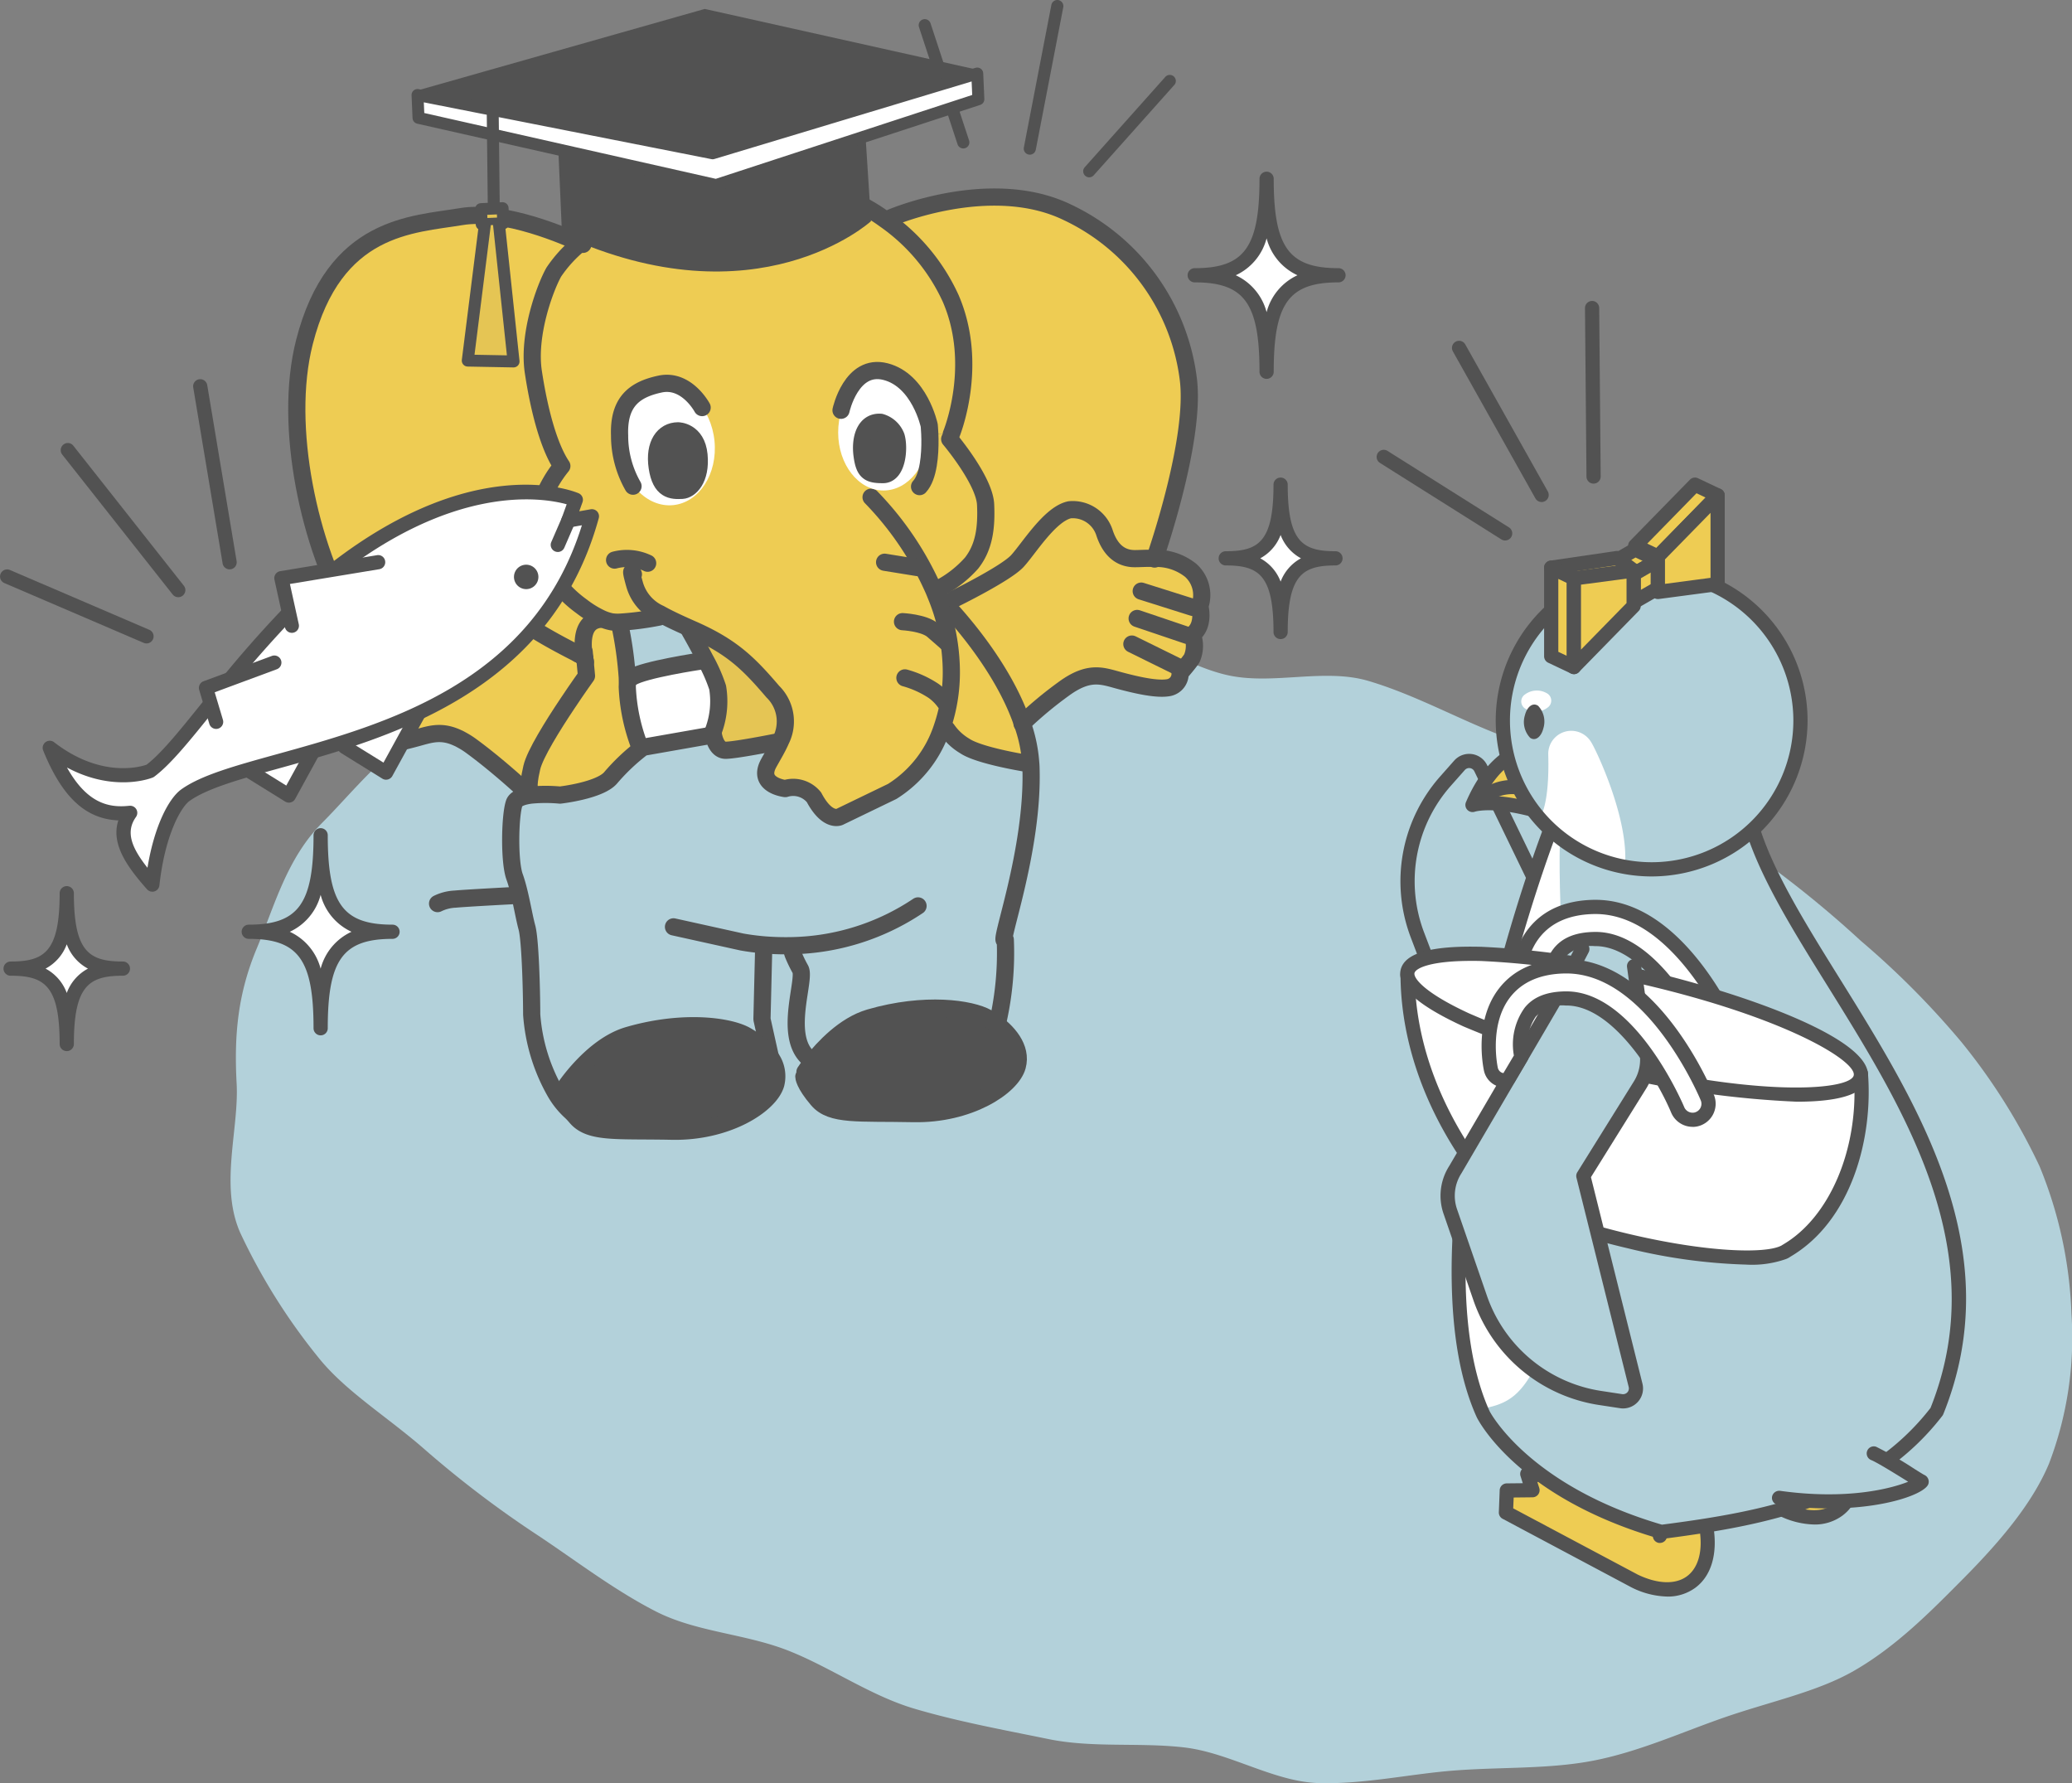 <svg id="グループ_5534" data-name="グループ 5534" xmlns="http://www.w3.org/2000/svg" xmlns:xlink="http://www.w3.org/1999/xlink" width="241.107" height="207.471" viewBox="0 0 241.107 207.471">
  <rect x="0" y="0" width="241.107" height="207.471" fill="#808080" stroke="none"/>
  <defs>
    <clipPath id="clip-path">
      <rect id="長方形_6792" data-name="長方形 6792" width="241.107" height="207.471" fill="none"/>
    </clipPath>
  </defs>
  <g id="グループ_5533" data-name="グループ 5533" clip-path="url(#clip-path)">
    <path id="パス_20200" data-name="パス 20200" d="M218.577,114.939A124.611,124.611,0,0,0,205.614,104.5c-4.425-2.931-9.943-4.265-14.823-6.762-4.712-2.412-9.562-4.942-14.6-6.93-4.923-1.943-9.817-4.63-14.956-6.148-5.08-1.5-10.938.449-16.138-.617s-10.046-4.923-15.28-5.537c-5.291-.622-10.727.234-15.957.094-5.352-.143-10.632.759-15.822,1.14-5.373.4-10.757.065-15.849,1.045A112.2,112.2,0,0,0,66.8,85.12c-5.318,1.838-10.886,2.5-15.141,4.932-5,2.854-8.664,7.6-12.174,11.123-4.123,4.147-5.565,9.728-7.591,14.574-2.19,5.239-2.67,10.011-2.355,15.763.289,5.32-2.029,11.919.448,17.418a70.385,70.385,0,0,0,9.083,14.47c3.167,3.951,8.066,6.909,12.418,10.731a122,122,0,0,0,13.08,9.925c4.424,2.931,8.864,6.366,13.745,8.864,4.713,2.412,10.4,2.584,15.439,4.572,4.922,1.943,9.529,5.233,14.666,6.751,5.082,1.5,10.359,2.459,15.56,3.526s10.623.367,15.856.981c5.291.622,10.425,4.006,15.657,4.146,5.351.143,10.735-1.1,15.925-1.477,5.373-.4,10.86-.147,15.95-1.126,5.337-1.026,10.424-3.356,15.326-5.05,5.318-1.838,10.739-2.953,14.994-5.382,5-2.854,9.09-7.051,12.6-10.579,4.123-4.147,8.12-8.709,10.146-13.554a41.142,41.142,0,0,0,2.612-17.449,49.389,49.389,0,0,0-3.718-17.167,70.281,70.281,0,0,0-9.085-14.436,97.936,97.936,0,0,0-11.66-11.737" transform="translate(-2.002 -5.436)" fill="#b3d1da"/>
    <path id="パス_20201" data-name="パス 20201" d="M1.332,120.453c4.9,0,6.534,2.193,6.534,8.772,0-6.579,1.633-8.772,6.533-8.772-4.9,0-6.533-2.193-6.533-8.772,0,6.579-1.634,8.772-6.534,8.772" transform="translate(-0.093 -7.756)" fill="#fff"/>
    <path id="パス_20202" data-name="パス 20202" d="M7.8,129.99a.826.826,0,0,1-.827-.826c0-6.8-1.761-7.946-5.707-7.946a.826.826,0,0,1,0-1.653c3.946,0,5.707-1.147,5.707-7.946a.827.827,0,0,1,1.654,0c0,6.8,1.761,7.946,5.707,7.946a.826.826,0,1,1,0,1.653c-3.946,0-5.707,1.147-5.707,7.946a.826.826,0,0,1-.826.826m-2.469-9.6A5.268,5.268,0,0,1,7.8,123.223a5.27,5.27,0,0,1,2.468-2.832A5.27,5.27,0,0,1,7.8,117.56a5.268,5.268,0,0,1-2.469,2.832" transform="translate(-0.031 -7.694)" fill="#525252"/>
    <path id="パス_20203" data-name="パス 20203" d="M149.4,33.577c6.274,0,8.365,2.807,8.365,11.23,0-8.422,2.092-11.23,8.366-11.23-6.274,0-8.366-2.807-8.366-11.23,0,8.422-2.091,11.23-8.365,11.23" transform="translate(-10.375 -1.552)" fill="#fff"/>
    <path id="パス_20204" data-name="パス 20204" d="M157.7,45.571a.826.826,0,0,1-.826-.827c0-7.971-1.762-10.4-7.538-10.4a.826.826,0,0,1,0-1.653c5.777,0,7.538-2.432,7.538-10.4a.827.827,0,0,1,1.654,0c0,7.973,1.762,10.4,7.538,10.4a.826.826,0,1,1,0,1.653c-5.777,0-7.538,2.432-7.538,10.4a.827.827,0,0,1-.827.827m-3.589-12.056a6.559,6.559,0,0,1,3.589,4.293,6.563,6.563,0,0,1,3.59-4.293,6.562,6.562,0,0,1-3.59-4.295,6.558,6.558,0,0,1-3.589,4.295" transform="translate(-10.313 -1.49)" fill="#525252"/>
    <path id="パス_20205" data-name="パス 20205" d="M153.281,69.169c4.789,0,6.385,2.143,6.385,8.572,0-6.429,1.6-8.572,6.385-8.572-4.789,0-6.385-2.143-6.385-8.572,0,6.429-1.6,8.572-6.385,8.572" transform="translate(-10.645 -4.208)" fill="#fff"/>
    <path id="パス_20206" data-name="パス 20206" d="M159.6,78.505a.826.826,0,0,1-.826-.826c0-6.626-1.714-7.744-5.558-7.744a.826.826,0,0,1,0-1.653c3.844,0,5.558-1.119,5.558-7.746a.826.826,0,0,1,1.653,0c0,6.627,1.715,7.746,5.559,7.746a.826.826,0,1,1,0,1.653c-3.844,0-5.559,1.119-5.559,7.744a.825.825,0,0,1-.826.826m-2.369-9.4a5.146,5.146,0,0,1,2.369,2.713,5.154,5.154,0,0,1,2.369-2.713,5.151,5.151,0,0,1-2.369-2.714,5.143,5.143,0,0,1-2.369,2.714" transform="translate(-10.583 -4.147)" fill="#525252"/>
    <path id="パス_20207" data-name="パス 20207" d="M31.106,115.657c6.274,0,8.365,2.807,8.365,11.23,0-8.422,2.092-11.23,8.366-11.23-6.274,0-8.366-2.807-8.366-11.23,0,8.422-2.091,11.23-8.365,11.23" transform="translate(-2.16 -7.252)" fill="#fff"/>
    <path id="パス_20208" data-name="パス 20208" d="M39.41,127.651a.826.826,0,0,1-.826-.826c0-7.972-1.762-10.4-7.538-10.4a.826.826,0,1,1,0-1.653c5.777,0,7.538-2.432,7.538-10.4a.827.827,0,0,1,1.654,0c0,7.973,1.762,10.4,7.537,10.4a.826.826,0,1,1,0,1.653c-5.776,0-7.537,2.432-7.537,10.4a.826.826,0,0,1-.827.826M35.821,115.6a6.559,6.559,0,0,1,3.589,4.293A6.563,6.563,0,0,1,43,115.6a6.562,6.562,0,0,1-3.59-4.295,6.558,6.558,0,0,1-3.589,4.295" transform="translate(-2.099 -7.19)" fill="#525252"/>
    <path id="パス_20209" data-name="パス 20209" d="M21.749,73.176a.826.826,0,0,1-1.128-.162L7.767,56.734a.827.827,0,0,1,.138-1.16.81.81,0,0,1,1.161.137L21.92,71.991a.825.825,0,0,1-.137,1.159.407.407,0,0,1-.033.026" transform="translate(-0.527 -3.846)" fill="#525252"/>
    <path id="パス_20210" data-name="パス 20210" d="M17.529,79.653a.827.827,0,0,1-.806.087L.5,72.779a.827.827,0,0,1,.652-1.52l16.222,6.961a.827.827,0,0,1,.154,1.432" transform="translate(0 -4.944)" fill="#525252"/>
    <path id="パス_20211" data-name="パス 20211" d="M28.875,69.385a.826.826,0,0,1-1.293-.538L24.165,48.388a.826.826,0,1,1,1.629-.273l3.416,20.459a.823.823,0,0,1-.336.811" transform="translate(-1.677 -3.293)" fill="#525252"/>
    <path id="パス_20212" data-name="パス 20212" d="M128.568,17.977a.707.707,0,0,1-.536-.822l3.2-16.582a.708.708,0,0,1,.827-.56.715.715,0,0,1,.56.827l-3.2,16.582a.707.707,0,0,1-.827.56l-.024-.006" transform="translate(-8.891 0)" fill="#525252"/>
    <path id="パス_20213" data-name="パス 20213" d="M136,21.269a.706.706,0,0,1-.368-1.159l9.324-10.45A.706.706,0,1,1,146,10.6l-9.324,10.45a.7.7,0,0,1-.685.218" transform="translate(-9.406 -0.655)" fill="#525252"/>
    <path id="パス_20214" data-name="パス 20214" d="M119.915,17.419a.7.7,0,0,1-.513-.467l-4.483-13.62a.707.707,0,1,1,1.343-.442l4.482,13.62a.706.706,0,0,1-.829.909" transform="translate(-7.978 -0.167)" fill="#525252"/>
    <path id="パス_20215" data-name="パス 20215" d="M142.549,69.391a6.381,6.381,0,0,1,4.16,1.377,3.862,3.862,0,0,1,1.079,4.187s.614,2.233-.875,3.313a3.592,3.592,0,0,1-.065,2.773c-.409.614-1.359,1.694-1.359,1.694a1.63,1.63,0,0,1-1.284,1.684c-1.349.27-3.713-.27-5.742-.81s-3.518-1.219-6.5.949a45.911,45.911,0,0,0-4.839,4.029c-2.354-6.933-8.2-13.13-9.492-14.451l1.489.009s6.086-2.978,7.435-4.457,3.787-5.481,6.086-5.956a3.88,3.88,0,0,1,4.057,2.708c.679,2.029,1.889,2.978,3.518,2.978.633,0,1.442-.065,2.326-.028" transform="translate(-8.17 -4.423)" fill="#eecc53"/>
    <path id="パス_20216" data-name="パス 20216" d="M145.955,45.751c.911,6.858-3.509,19.83-3.891,20.928-.884-.037-1.693.028-2.326.028-1.628,0-2.838-.949-3.518-2.978a3.88,3.88,0,0,0-4.057-2.708c-2.3.475-4.737,4.467-6.085,5.956s-7.436,4.457-7.436,4.457l-1.489-.009-.261-.261-.2.074c-.112-.27-.214-.54-.325-.8l.418-.186a13.155,13.155,0,0,0,3.964-3.043c1.406-1.805,1.749-3.983,1.619-6.8S118.2,52.8,118.2,52.8l-2.3.037c-.009-.233-.009-.456-.018-.651l2.5.037s3.3-7.966-.065-15.773a22.694,22.694,0,0,0-7.658-9.194l.753-.223s11.557-4.941,20.482-.614a24.864,24.864,0,0,1,14.061,19.337" transform="translate(-7.685 -1.711)" fill="#eecc53"/>
    <path id="パス_20217" data-name="パス 20217" d="M93.33,116.251l-.029.4-.2,8.254s.568,2.55.987,4.429a8.985,8.985,0,0,0-2.866-2.55c-1.881-1.07-7.249-1.88-13.7,0-4.263,1.247-7.52,6.309-7.52,6.309l-.911.382a21.283,21.283,0,0,1-2.792-9.119c-.009-2.95-.168-8.719-.558-10.134s-.782-4.094-1.433-5.89-.54-7.175-.037-8.589c.2-.54,1.013-.8,1.954-.921a18.022,18.022,0,0,1,3.369,0s4.736-.53,5.946-2.075a23.925,23.925,0,0,1,3.6-3.4c.065-.056.1-.084.1-.084l8.207-1.442s.261,1.787,1.415,1.787,5.769-.921,5.769-.921l.671-.261c-.391.912-.941,1.8-1.434,2.7-1.4,2.568,1.936,2.941,1.936,2.941a3.112,3.112,0,0,1,3.34,1.014c1.554,2.941,2.959,2.289,2.959,2.289l6.143-2.968a13.858,13.858,0,0,0,5.807-7.426l.576.214a6.56,6.56,0,0,0,2.057,1.917c1.674,1.145,7.192,2.019,7.192,2.019l.485-.037c.018.14.018.279.028.419.363,9.8-3.992,21.1-2.987,20.146a36.3,36.3,0,0,1-.81,9.306l-.661.167c-.2-.14-.42-.27-.623-.391-1.881-1.07-7.249-1.88-13.7,0-2.931.856-5.388,3.517-6.636,5.1l-.633-.568c-2.707-2.689-.13-9.026-.781-10.18a15.361,15.361,0,0,1-.856-1.777l-.057-.968a31.213,31.213,0,0,1-3.33-.093" transform="translate(-4.435 -6.318)" fill="#b3d1da"/>
    <path id="パス_20218" data-name="パス 20218" d="M127.1,89.349a17.157,17.157,0,0,1,.976,4.606l-.484.037s-5.518-.875-7.193-2.019a6.546,6.546,0,0,1-2.057-1.917l-.577-.214a19.766,19.766,0,0,0,1.061-7.23,23.481,23.481,0,0,0-1.675-7.9l.2-.074.261.261c1.293,1.321,7.137,7.519,9.493,14.451" transform="translate(-8.136 -5.183)" fill="#eecc53"/>
    <path id="パス_20219" data-name="パス 20219" d="M122.489,127.564c1.722,1.163,3.461,3.1,2.865,5.248-.67,2.419-5.639,5.639-12.088,5.509s-9.528.27-11.139-1.61-1.609-2.689-1.609-2.689l.13-.54s.315-.493.883-1.21c1.248-1.582,3.7-4.243,6.635-5.1,6.449-1.88,11.818-1.07,13.7,0,.2.121.42.251.624.391" transform="translate(-6.981 -8.754)" fill="#525252"/>
    <path id="パス_20220" data-name="パス 20220" d="M96.271,22.59a24.418,24.418,0,0,1,7.9,2.2,21.769,21.769,0,0,1,3.424,2.047,22.694,22.694,0,0,1,7.658,9.194c3.369,7.807.065,15.773.065,15.773l-2.5-.037c.009.2.009.419.019.651l2.3-.037s4.048,4.792,4.178,7.612-.213,5-1.619,6.8a13.155,13.155,0,0,1-3.964,3.043l-.418.186c.111.261.213.53.325.8a23.5,23.5,0,0,1,1.676,7.9,19.784,19.784,0,0,1-1.062,7.23,13.853,13.853,0,0,1-5.807,7.426L102.3,96.345S100.9,97,99.341,94.056A3.113,3.113,0,0,0,96,93.042s-3.331-.372-1.936-2.941c.493-.9,1.042-1.787,1.433-2.7a4.851,4.851,0,0,0-.949-5.639c-2.838-3.322-4.774-5.239-9.4-7.268-.112-.047-.214-.093-.316-.14-1.442-.642-2.55-1.163-3.415-1.656l-.112.391a33.894,33.894,0,0,1-4.606.6,5.334,5.334,0,0,1-.911-.047,5.281,5.281,0,0,1-1.35-.465,11.991,11.991,0,0,1-2.122-1.321c-5.658-4.076-5.425-9.845-4.67-12.162A14.224,14.224,0,0,1,70,55.513c-1.545-2.3-2.651-6.588-3.313-10.943s1.368-9.817,2.382-11.623a15.366,15.366,0,0,1,3.1-3.369,37.162,37.162,0,0,1,3.545-2.745c2.3-1.554,4.6-4.895,6.9-6.83s6.291-1.349,8.2-1.191c2.475.223,4.951,2.587,5.527,3.182Zm11.12,33.919c1.667-.009,1.908-3.145,1.517-4.429a2.729,2.729,0,0,0-1.805-1.656c-1.861-.121-2.429,1.936-2.159,3.852s.782,2.243,2.447,2.233M84,58.342c.892-.047,2.232-1.293,1.963-4.113-.27-2.8-2.419-2.81-2.447-2.81-1.666.009-2.81,1.554-2.419,4.243s1.684,2.745,2.9,2.68" transform="translate(-4.622 -1.292)" fill="#eecc53"/>
    <path id="パス_20221" data-name="パス 20221" d="M95.908,85.924a4.851,4.851,0,0,1,.949,5.639l-.67.261s-4.616.912-5.769.921S89,90.958,89,90.958l-.056-.344a9.788,9.788,0,0,0,.54-5.174,19.037,19.037,0,0,0-1.48-3.341c-.9-1.74-1.88-3.443-1.88-3.443l.065-.14c.1.047.2.093.316.14,4.625,2.029,6.56,3.946,9.4,7.268" transform="translate(-5.981 -5.453)" fill="#e5c554"/>
    <path id="パス_20222" data-name="パス 20222" d="M94.484,131.923a3.7,3.7,0,0,1,.623,3.089c-.67,2.419-5.64,5.639-12.088,5.509s-9.53.27-11.139-1.61c-.14-.158-.261-.307-.372-.447a9.384,9.384,0,0,1-2.019-2.4l.911-.382s3.257-5.062,7.52-6.309c6.449-1.88,11.817-1.07,13.7,0a8.985,8.985,0,0,1,2.866,2.55" transform="translate(-4.826 -8.906)" fill="#525252"/>
    <path id="パス_20223" data-name="パス 20223" d="M88.954,85.708a9.788,9.788,0,0,1-.54,5.174l.055.344-8.207,1.442s-.037.028-.1.084l-.343-.363a21.691,21.691,0,0,1-1.378-6.765c.019-.335.01-.7,0-1.07l.513-.019c1.4-.912,8-1.9,8-1.9l.52-.27a19.131,19.131,0,0,1,1.481,3.341" transform="translate(-5.447 -5.72)" fill="#fff"/>
    <path id="パス_20224" data-name="パス 20224" d="M87.406,81.976l-.521.27s-6.6.986-8,1.9l-.512.019a43.741,43.741,0,0,0-.912-6.374v-.065a33.894,33.894,0,0,0,4.606-.6l.112-.391c.865.493,1.973,1.014,3.415,1.656l-.065.14s.977,1.7,1.88,3.443" transform="translate(-5.379 -5.329)" fill="#b3d1da"/>
    <path id="パス_20225" data-name="パス 20225" d="M72.663,82.1a.034.034,0,0,1-.009-.028c-.214-1-.717-4.308,1.675-4.643l.084-.186a5.287,5.287,0,0,0,1.349.465,5.351,5.351,0,0,0,.912.047v.065a43.741,43.741,0,0,1,.912,6.374c.009.372.019.735,0,1.07a21.7,21.7,0,0,0,1.377,6.765l.344.363a23.876,23.876,0,0,0-3.6,3.4c-1.21,1.545-5.946,2.075-5.946,2.075a18.022,18.022,0,0,0-3.369,0l-.037-.372s-.391-.093-.065-1.936L70.634,87.2c1.21-1.815,2.205-3.2,2.205-3.2Z" transform="translate(-4.594 -5.365)" fill="#eecc53"/>
    <path id="パス_20226" data-name="パス 20226" d="M70.273,78.163c-.047-.028-.093-.047-.149-.074-.074-.037-.158-.084-.261-.13-.065-.037-.14-.074-.214-.112-1.694-.856-5.667-2.941-6.728-4.113-1.219-1.34-3.3-4.681-5.379-5.723a3,3,0,0,0-.316-.14,2.348,2.348,0,0,0-.577-.2A3.89,3.89,0,0,0,52.565,70.4c-.679,2.038-1.908,3-3.536,3-1.359,0-3.564-.279-5.444.633l-.214-.419c-4.69-7.984-7.9-22.035-5.369-31.946,3.48-13.633,12.572-13.651,18.257-14.6,5.053-.847,12.339,2.382,13.865,3.089a15.366,15.366,0,0,0-3.1,3.369c-1.014,1.805-3.043,7.258-2.382,11.623s1.768,8.645,3.313,10.943A14.215,14.215,0,0,0,65.6,60.269c-.754,2.317-.986,8.087,4.671,12.162a11.991,11.991,0,0,0,2.122,1.321l-.084.186c-2.392.335-1.889,3.648-1.675,4.643a.034.034,0,0,0,.009.028l.177,1.9s-1,1.387-2.205,3.2l1.414-2.727Z" transform="translate(-2.577 -1.87)" fill="#eecc53"/>
    <path id="パス_20227" data-name="パス 20227" d="M70.586,81.206l-.242,2.82L68.93,86.752c-1.694,2.531-3.8,5.9-4.16,7.472-.074.335-.14.623-.186.884l-.828,1.61c-.577-.53-3.313-3.015-5.974-4.96a9.453,9.453,0,0,0-1.238-.782,3.269,3.269,0,0,0-.4-.2c-2.057-1.014-3.359-.475-5.034-.028-2.047.54-4.429,1.089-5.788.819a1.327,1.327,0,0,1-.409-.14.2.2,0,0,1-.047-.028,1.778,1.778,0,0,1-.707-1.47s-.949-1.089-1.359-1.7a3.592,3.592,0,0,1-.065-2.792c-1.5-1.089-.893-3.341-.893-3.341a3.908,3.908,0,0,1,1.1-4.225c2.038-1.768,4.895-1.359,6.532-1.359s2.866-.949,3.545-3A3.9,3.9,0,0,1,57.1,70.784a2.6,2.6,0,0,1,.437.13,3,3,0,0,1,.316.14c2.038,1.126,4.057,4.355,5.239,5.658,1.089,1.21,5.276,3.378,6.867,4.178.074.037.149.074.214.112.1.056.186.093.261.13.056.028.1.047.149.074" transform="translate(-2.89 -4.913)" fill="#eecc53"/>
    <path id="パス_20228" data-name="パス 20228" d="M70.644,87.947,66.3,96.3c.047-.261.112-.549.186-.884.363-1.573,2.466-4.941,4.16-7.472" transform="translate(-4.604 -6.108)" fill="#e5c554"/>
    <path id="パス_20229" data-name="パス 20229" d="M64.871,98.229l-.02.028A76.487,76.487,0,0,0,58.765,93.2a11.053,11.053,0,0,0-1.106-.717,9.448,9.448,0,0,1,1.237.782c2.661,1.945,5.4,4.429,5.975,4.96" transform="translate(-4.004 -6.423)" fill="#e5c554"/>
    <path id="パス_20230" data-name="パス 20230" d="M57.531,70.909a2.635,2.635,0,0,0-.438-.13,3.9,3.9,0,0,0-4.085,2.727c-.678,2.047-1.907,3-3.545,3s-4.494-.409-6.532,1.359a3.91,3.91,0,0,0-1.1,4.225s-.6,2.252.894,3.341a3.588,3.588,0,0,0,.065,2.792c.409.614,1.358,1.7,1.358,1.7a1.781,1.781,0,0,0,.707,1.47,1.735,1.735,0,0,1-.837-1.535s-.958-1.1-1.368-1.7a3.642,3.642,0,0,1-.065-2.792c-1.5-1.1-.884-3.341-.884-3.341a3.913,3.913,0,0,1,1.09-4.225,5.077,5.077,0,0,1,1.1-.726c1.879-.912,4.084-.633,5.443-.633,1.628,0,2.857-.958,3.536-3a3.89,3.89,0,0,1,4.085-2.727,2.368,2.368,0,0,1,.578.2" transform="translate(-2.881 -4.908)" fill="#e5c554"/>
    <path id="パス_20231" data-name="パス 20231" d="M43.889,77.547a5.055,5.055,0,0,0-1.1.726A3.913,3.913,0,0,0,41.7,82.5s-.614,2.243.884,3.341a3.642,3.642,0,0,0,.065,2.792c.409.6,1.368,1.7,1.368,1.7a1.732,1.732,0,0,0,.837,1.535" transform="translate(-2.881 -5.385)" fill="none" stroke="#515252" stroke-linecap="round" stroke-linejoin="round" stroke-width="2"/>
    <path id="パス_20232" data-name="パス 20232" d="M72.569,81.9c-.075-.037-.159-.074-.261-.13" transform="translate(-5.022 -5.678)" fill="none" stroke="#515252" stroke-linecap="round" stroke-linejoin="round" stroke-width="2"/>
    <path id="パス_20233" data-name="パス 20233" d="M117.2,52.082s3.3-7.966-.066-15.773a22.687,22.687,0,0,0-7.658-9.194,21.719,21.719,0,0,0-3.424-2.047,24.407,24.407,0,0,0-7.9-2.2,28.336,28.336,0,0,0-4.542-.186" transform="translate(-6.501 -1.574)" fill="none" stroke="#525252" stroke-linecap="round" stroke-linejoin="round" stroke-width="2"/>
    <path id="パス_20234" data-name="パス 20234" d="M96.467,22.125l-.131-.13c-.577-.6-3.052-2.959-5.527-3.182-1.908-.158-5.9-.735-8.2,1.191s-4.6,5.276-6.9,6.83a37.04,37.04,0,0,0-3.544,2.745,15.374,15.374,0,0,0-3.1,3.369c-1.014,1.805-3.042,7.258-2.381,11.623S68.456,53.214,70,55.513a14.224,14.224,0,0,0-2.353,4.178c-.755,2.317-.986,8.087,4.67,12.162a12.032,12.032,0,0,0,2.122,1.321,5.281,5.281,0,0,0,1.35.465,5.334,5.334,0,0,0,.911.047,33.917,33.917,0,0,0,4.607-.6" transform="translate(-4.622 -1.292)" fill="none" stroke="#525252" stroke-linecap="round" stroke-linejoin="round" stroke-width="2"/>
    <line id="線_171" data-name="線 171" x1="0.121" y2="1.731" transform="translate(86.959 15.407)" fill="none" stroke="#515252" stroke-linecap="round" stroke-linejoin="round" stroke-width="2"/>
    <line id="線_172" data-name="線 172" x2="0.13" y2="1.47" transform="translate(83.879 15.677)" fill="none" stroke="#515252" stroke-linecap="round" stroke-linejoin="round" stroke-width="2"/>
    <line id="線_173" data-name="線 173" x2="0.326" y2="1.154" transform="translate(79.198 16.273)" fill="none" stroke="#515252" stroke-linecap="round" stroke-linejoin="round" stroke-width="2"/>
    <path id="パス_20235" data-name="パス 20235" d="M106.849,62.167a36.608,36.608,0,0,1,7.323,10.878c.112.261.214.53.326.8a23.5,23.5,0,0,1,1.675,7.9,19.766,19.766,0,0,1-1.061,7.23,13.858,13.858,0,0,1-5.807,7.426l-6.142,2.968s-1.405.651-2.959-2.289a3.113,3.113,0,0,0-3.341-1.014s-3.331-.372-1.936-2.941c.493-.9,1.042-1.787,1.433-2.7a4.851,4.851,0,0,0-.949-5.639c-2.838-3.322-4.774-5.239-9.4-7.268-.112-.047-.214-.093-.316-.14-1.442-.642-2.55-1.163-3.415-1.656a5.3,5.3,0,0,1-2.959-3.434c-.651-2.308-.13-1.154-.13-1.154" transform="translate(-5.486 -4.317)" fill="none" stroke="#525252" stroke-linecap="round" stroke-linejoin="round" stroke-width="2"/>
    <path id="パス_20236" data-name="パス 20236" d="M118.653,54.9s4.048,4.792,4.178,7.612-.214,5-1.619,6.8a13.155,13.155,0,0,1-3.964,3.043" transform="translate(-8.142 -3.812)" fill="none" stroke="#525252" stroke-linecap="round" stroke-linejoin="round" stroke-width="2"/>
    <path id="パス_20237" data-name="パス 20237" d="M100.8,131.224c-2.708-2.689-.13-9.026-.782-10.18a15.7,15.7,0,0,1-.856-1.777c-.028-.093-.047-.14-.047-.14" transform="translate(-6.883 -8.273)" fill="none" stroke="#525252" stroke-linecap="round" stroke-linejoin="round" stroke-width="2"/>
    <path id="パス_20238" data-name="パス 20238" d="M117.358,74.637l.261.261c1.293,1.321,7.137,7.519,9.492,14.451a17.124,17.124,0,0,1,.977,4.606c.019.14.019.279.028.419.363,9.8-3.992,21.1-2.987,20.146a36.3,36.3,0,0,1-.81,9.306" transform="translate(-8.15 -5.183)" fill="none" stroke="#525252" stroke-linecap="round" stroke-linejoin="round" stroke-width="2"/>
    <path id="パス_20239" data-name="パス 20239" d="M73.462,136.982a4.61,4.61,0,0,1-2.345-1.042,9.4,9.4,0,0,1-2.019-2.4,21.3,21.3,0,0,1-2.792-9.119c-.009-2.95-.167-8.719-.558-10.134s-.782-4.094-1.433-5.89-.54-7.175-.037-8.589c.2-.54,1.014-.8,1.954-.921a18.022,18.022,0,0,1,3.369,0s4.737-.53,5.946-2.075a23.876,23.876,0,0,1,3.6-3.4c.065-.056.1-.084.1-.084l8.207-1.442s.261,1.787,1.414,1.787,5.769-.921,5.769-.921" transform="translate(-4.435 -6.381)" fill="none" stroke="#525252" stroke-linecap="round" stroke-linejoin="round" stroke-width="2"/>
    <path id="パス_20240" data-name="パス 20240" d="M95.483,118.567l-.2,8.254.986,4.429c.186.837.354,1.535.419,1.815" transform="translate(-6.617 -8.234)" fill="none" stroke="#525252" stroke-linecap="round" stroke-linejoin="round" stroke-width="2"/>
    <path id="パス_20241" data-name="パス 20241" d="M127.678,95.143s-5.518-.875-7.193-2.019a6.546,6.546,0,0,1-2.057-1.917" transform="translate(-8.224 -6.334)" fill="none" stroke="#525252" stroke-linecap="round" stroke-linejoin="round" stroke-width="2"/>
    <path id="パス_20242" data-name="パス 20242" d="M113.159,84.757a11.7,11.7,0,0,1,3.34,1.517,5.772,5.772,0,0,1,1.293,1.284" transform="translate(-7.859 -5.886)" fill="none" stroke="#525252" stroke-linecap="round" stroke-linejoin="round" stroke-width="2"/>
    <path id="パス_20243" data-name="パス 20243" d="M112.858,77.727s2.5.121,3.527,1.005,1.675,1.47,1.675,1.47" transform="translate(-7.838 -5.398)" fill="none" stroke="#525252" stroke-linecap="round" stroke-linejoin="round" stroke-width="2"/>
    <line id="線_174" data-name="線 174" x2="3.852" y2="0.623" transform="translate(102.936 65.415)" fill="none" stroke="#525252" stroke-linecap="round" stroke-linejoin="round" stroke-width="2"/>
    <path id="パス_20244" data-name="パス 20244" d="M80.7,70.374a5.6,5.6,0,0,0-3.844-.363" transform="translate(-5.338 -4.847)" fill="none" stroke="#525252" stroke-linecap="round" stroke-linejoin="round" stroke-width="2"/>
    <path id="パス_20245" data-name="パス 20245" d="M112.675,113.267a27.312,27.312,0,0,1-14.6,4.625,31.23,31.23,0,0,1-3.331-.093c-.838-.074-1.694-.177-2.568-.335l-7.956-1.759" transform="translate(-5.849 -7.866)" fill="none" stroke="#525252" stroke-linecap="round" stroke-linejoin="round" stroke-width="2"/>
    <path id="パス_20246" data-name="パス 20246" d="M72.663,82.467l.177,1.9s-1,1.387-2.205,3.2c-1.694,2.531-3.8,5.9-4.16,7.472-.074.335-.14.623-.186.884-.326,1.842.065,1.936.065,1.936" transform="translate(-4.594 -5.727)" fill="none" stroke="#525252" stroke-linecap="round" stroke-linejoin="round" stroke-width="2"/>
    <line id="線_175" data-name="線 175" x2="0.084" y2="0.893" transform="translate(67.976 75.819)" fill="none" stroke="#525252" stroke-linecap="round" stroke-linejoin="round" stroke-width="2"/>
    <path id="パス_20247" data-name="パス 20247" d="M79.748,92.077a21.691,21.691,0,0,1-1.378-6.765c.019-.335.01-.7,0-1.07a43.741,43.741,0,0,0-.912-6.374" transform="translate(-5.379 -5.408)" fill="none" stroke="#525252" stroke-linecap="round" stroke-linejoin="round" stroke-width="2"/>
    <path id="パス_20248" data-name="パス 20248" d="M86.129,78.667s.976,1.7,1.879,3.443a19.037,19.037,0,0,1,1.48,3.341,9.793,9.793,0,0,1-.539,5.174" transform="translate(-5.981 -5.463)" fill="none" stroke="#525252" stroke-linecap="round" stroke-linejoin="round" stroke-width="2"/>
    <path id="パス_20249" data-name="パス 20249" d="M86.992,82.657s-6.6.986-8,1.9" transform="translate(-5.485 -5.74)" fill="none" stroke="#525252" stroke-linecap="round" stroke-linejoin="round" stroke-width="2"/>
    <path id="パス_20250" data-name="パス 20250" d="M63.558,111.977s-5.379.279-6.793.409a5.165,5.165,0,0,0-2.047.521" transform="translate(-3.8 -7.776)" fill="none" stroke="#525252" stroke-linecap="round" stroke-linejoin="round" stroke-width="2"/>
    <path id="パス_20251" data-name="パス 20251" d="M45.159,92.88a1.669,1.669,0,0,0,.539.2c1.368.27,3.75-.27,5.788-.819,1.638-.437,2.922-.958,4.9-.037a3.408,3.408,0,0,1,.4.2,9.448,9.448,0,0,1,1.237.782c2.661,1.945,5.4,4.429,5.975,4.96.074.065.111.1.111.1" transform="translate(-3.136 -6.369)" fill="none" stroke="#525252" stroke-linecap="round" stroke-linejoin="round" stroke-width="2"/>
    <path id="パス_20252" data-name="パス 20252" d="M70.439,81.131c-.075-.037-.159-.084-.261-.13-.065-.037-.139-.074-.214-.112-1.694-.856-5.667-2.941-6.728-4.113-1.219-1.34-3.3-4.681-5.378-5.723a3.088,3.088,0,0,0-.316-.14,2.609,2.609,0,0,0-.438-.13,3.9,3.9,0,0,0-4.085,2.727c-.678,2.047-1.907,3-3.545,3s-4.494-.409-6.532,1.359a3.908,3.908,0,0,0-1.1,4.225s-.606,2.252.893,3.341a3.588,3.588,0,0,0,.065,2.792c.409.614,1.358,1.7,1.358,1.7a1.78,1.78,0,0,0,.708,1.47" transform="translate(-2.891 -4.913)" fill="none" stroke="#525252" stroke-linecap="round" stroke-linejoin="round" stroke-width="2"/>
    <path id="パス_20253" data-name="パス 20253" d="M72.888,82.052a1.075,1.075,0,0,0-.14-.065" transform="translate(-5.052 -5.694)" fill="none" stroke="#525252" stroke-linecap="round" stroke-linejoin="round" stroke-width="2"/>
    <line id="線_176" data-name="線 176" x1="5.658" y2="2.792" transform="translate(41.269 81.607)" fill="none" stroke="#515252" stroke-linecap="round" stroke-linejoin="round" stroke-width="2"/>
    <line id="線_177" data-name="線 177" x1="5.862" y2="1.973" transform="translate(40.45 78.61)" fill="none" stroke="#515252" stroke-linecap="round" stroke-linejoin="round" stroke-width="2"/>
    <line id="線_178" data-name="線 178" x1="6.067" y2="1.908" transform="translate(39.77 75.409)" fill="none" stroke="#515252" stroke-linecap="round" stroke-linejoin="round" stroke-width="2"/>
    <path id="パス_20254" data-name="パス 20254" d="M73.19,82.379a2.188,2.188,0,0,1-.057-.261.034.034,0,0,1-.009-.028c-.213-1-.717-4.308,1.675-4.643" transform="translate(-5.065 -5.378)" fill="none" stroke="#525252" stroke-linecap="round" stroke-linejoin="round" stroke-width="2"/>
    <path id="パス_20255" data-name="パス 20255" d="M70.458,135.682s3.257-5.062,7.519-6.309c6.449-1.88,11.818-1.07,13.7,0a8.966,8.966,0,0,1,2.866,2.55,3.693,3.693,0,0,1,.623,3.089c-.67,2.419-5.639,5.639-12.088,5.509s-9.529.27-11.139-1.61c-.14-.158-.261-.307-.372-.447-1.238-1.563-1.238-2.243-1.238-2.243" transform="translate(-4.884 -8.906)" fill="none" stroke="#525252" stroke-linecap="round" stroke-linejoin="round" stroke-width="2"/>
    <path id="パス_20256" data-name="パス 20256" d="M100.649,133.482s.315-.493.883-1.21c1.247-1.582,3.7-4.243,6.635-5.1,6.449-1.88,11.818-1.07,13.7,0,.2.121.42.251.623.391,1.722,1.163,3.462,3.1,2.866,5.248-.67,2.419-5.639,5.639-12.088,5.509s-9.528.27-11.139-1.61-1.61-2.689-1.61-2.689" transform="translate(-6.981 -8.754)" fill="none" stroke="#525252" stroke-linecap="round" stroke-linejoin="round" stroke-width="2"/>
    <path id="パス_20257" data-name="パス 20257" d="M70.413,30.3s-.1-.047-.288-.14c-1.526-.707-8.812-3.936-13.865-3.089-5.686.949-14.777.968-18.257,14.6-2.531,9.91.68,23.962,5.369,31.946" transform="translate(-2.577 -1.87)" fill="none" stroke="#525252" stroke-linecap="round" stroke-linejoin="round" stroke-width="2"/>
    <path id="パス_20258" data-name="パス 20258" d="M111.468,27.029s11.557-4.941,20.481-.614A24.86,24.86,0,0,1,146.01,45.751c.912,6.858-3.508,19.83-3.89,20.928-.019.047-.028.074-.028.074" transform="translate(-7.741 -1.711)" fill="none" stroke="#525252" stroke-linecap="round" stroke-linejoin="round" stroke-width="2"/>
    <path id="パス_20259" data-name="パス 20259" d="M119.239,74.147s6.085-2.978,7.435-4.457,3.786-5.481,6.085-5.956a3.88,3.88,0,0,1,4.057,2.708c.679,2.029,1.889,2.978,3.518,2.978.634,0,1.442-.065,2.326-.028a6.381,6.381,0,0,1,4.16,1.377,3.86,3.86,0,0,1,1.079,4.187s.615,2.233-.875,3.313a3.6,3.6,0,0,1-.064,2.773c-.409.614-1.36,1.694-1.36,1.694a1.63,1.63,0,0,1-1.284,1.684c-1.349.27-3.712-.27-5.742-.81s-3.518-1.219-6.5.949a45.736,45.736,0,0,0-4.838,4.029l-.028.028" transform="translate(-8.281 -4.423)" fill="none" stroke="#525252" stroke-linecap="round" stroke-linejoin="round" stroke-width="2"/>
    <line id="線_179" data-name="線 179" x2="5.611" y2="2.764" transform="translate(131.709 74.935)" fill="none" stroke="#525252" stroke-linecap="round" stroke-linejoin="round" stroke-width="2"/>
    <line id="線_180" data-name="線 180" x2="5.807" y2="1.963" transform="translate(132.323 71.957)" fill="none" stroke="#525252" stroke-linecap="round" stroke-linejoin="round" stroke-width="2"/>
    <line id="線_181" data-name="線 181" x2="6.011" y2="1.898" transform="translate(132.798 68.774)" fill="none" stroke="#525252" stroke-linecap="round" stroke-linejoin="round" stroke-width="2"/>
    <path id="パス_20260" data-name="パス 20260" d="M88.521,54.646c.382,3.826-1.77,7.172-4.805,7.474s-5.806-2.553-6.187-6.378,1.771-7.173,4.806-7.475,5.8,2.553,6.186,6.379" transform="translate(-5.381 -3.35)" fill="#fff"/>
    <path id="パス_20261" data-name="パス 20261" d="M115.366,53.569c0,3.728-2.363,6.75-5.278,6.75s-5.277-3.022-5.277-6.75,2.363-6.75,5.277-6.75,5.278,3.022,5.278,6.75" transform="translate(-7.279 -3.251)" fill="#fff"/>
    <path id="パス_20262" data-name="パス 20262" d="M84.593,53.867c.028,0,2.177.009,2.447,2.81.27,2.82-1.071,4.067-1.963,4.113-1.219.065-2.5.009-2.9-2.68s.755-4.234,2.42-4.243" transform="translate(-5.701 -3.741)" fill="#525252"/>
    <path id="パス_20263" data-name="パス 20263" d="M84.593,53.867c.028,0,2.177.009,2.447,2.81.27,2.82-1.071,4.067-1.963,4.113-1.219.065-2.5.009-2.9-2.68S82.927,53.876,84.593,53.867Z" transform="translate(-5.701 -3.741)" fill="none" stroke="#525252" stroke-linecap="round" stroke-linejoin="round" stroke-width="2"/>
    <path id="パス_20264" data-name="パス 20264" d="M109.963,52.8a2.728,2.728,0,0,1,1.8,1.656c.391,1.284.15,4.42-1.517,4.429s-2.186-.307-2.447-2.233.3-3.973,2.16-3.852" transform="translate(-7.482 -3.666)" fill="#525252"/>
    <path id="パス_20265" data-name="パス 20265" d="M109.963,52.8a2.728,2.728,0,0,1,1.8,1.656c.391,1.284.15,4.42-1.517,4.429s-2.186-.307-2.447-2.233S108.1,52.676,109.963,52.8Z" transform="translate(-7.482 -3.666)" fill="none" stroke="#525252" stroke-linecap="round" stroke-linejoin="round" stroke-width="2"/>
    <path id="パス_20266" data-name="パス 20266" d="M105.169,50.952s1.191-5.518,5.174-4.5,5.09,6.263,5.09,6.263.037.382.065.977c.008.2.008.419.018.651.02,1.712-.14,4.327-1.209,5.49" transform="translate(-7.304 -3.217)" fill="none" stroke="#525252" stroke-linecap="round" stroke-linejoin="round" stroke-width="2"/>
    <path id="パス_20267" data-name="パス 20267" d="M87.082,50.747s-1.806-3.387-4.885-2.736-4.858,2.14-4.718,5.983a11.82,11.82,0,0,0,1.562,5.9" transform="translate(-5.38 -3.328)" fill="none" stroke="#525252" stroke-linecap="round" stroke-linejoin="round" stroke-width="2"/>
    <path id="パス_20268" data-name="パス 20268" d="M106.082,26.565S92.921,38.488,70.35,28.118l-.619-14.235,35.454-1.25Z" transform="translate(-4.843 -0.877)" fill="#525252"/>
    <path id="パス_20269" data-name="パス 20269" d="M106.082,26.565S92.921,38.488,70.35,28.118l-.619-14.235,35.454-1.25Z" transform="translate(-4.843 -0.877)" fill="none" stroke="#525252" stroke-linecap="round" stroke-linejoin="round" stroke-width="0.221"/>
    <path id="パス_20270" data-name="パス 20270" d="M86.512,17.589,117.3,8.307,85.611,1.239,51.837,10.822Z" transform="translate(-3.6 -0.086)" fill="#525252"/>
    <path id="パス_20271" data-name="パス 20271" d="M86.512,17.589,117.3,8.307,85.611,1.239,51.837,10.822Z" transform="translate(-3.6 -0.086)" fill="none" stroke="#525252" stroke-linecap="round" stroke-linejoin="round" stroke-width="0.221"/>
    <path id="パス_20272" data-name="パス 20272" d="M117.344,9.192l.13,2.99L86.951,22.164,52.325,14.349l-.115-2.658,34.342,6.782Z" transform="translate(-3.626 -0.638)" fill="#fff"/>
    <path id="パス_20273" data-name="パス 20273" d="M117.344,9.192l.13,2.99L86.951,22.164,52.325,14.349l-.115-2.658,34.342,6.782Z" transform="translate(-3.626 -0.638)" fill="none" stroke="#525252" stroke-linecap="round" stroke-linejoin="round" stroke-width="1.39"/>
    <line id="線_182" data-name="線 182" x2="0.115" y2="10.314" transform="translate(57.338 13.335)" fill="none" stroke="#525252" stroke-linecap="round" stroke-linejoin="round" stroke-width="1.39"/>
    <rect id="長方形_6790" data-name="長方形 6790" width="2.512" height="1.759" transform="translate(55.976 24.331) rotate(-2.484)" fill="#e5c554"/>
    <rect id="長方形_6791" data-name="長方形 6791" width="2.512" height="1.759" transform="translate(55.976 24.331) rotate(-2.484)" fill="none" stroke="#525252" stroke-linecap="round" stroke-linejoin="round" stroke-width="1.39"/>
    <path id="パス_20274" data-name="パス 20274" d="M62.132,28.106l1.69,15.9-5.33-.1,1.979-15.731" transform="translate(-4.062 -1.952)" fill="#e5c554"/>
    <path id="パス_20275" data-name="パス 20275" d="M62.132,28.106l1.69,15.9-5.33-.1,1.979-15.731" transform="translate(-4.062 -1.952)" fill="none" stroke="#525252" stroke-linecap="round" stroke-linejoin="round" stroke-width="1.39"/>
    <path id="パス_20276" data-name="パス 20276" d="M41.255,88.716l-5.487,10-4.817-2.987Z" transform="translate(-2.149 -6.161)" fill="#fff"/>
    <path id="パス_20277" data-name="パス 20277" d="M35.706,99.485a.831.831,0,0,1-.436-.124l-4.816-2.987a.827.827,0,1,1,.872-1.406L35.4,97.5l5.068-9.239a.826.826,0,1,1,1.45.794l-5.487,10a.832.832,0,0,1-.725.43" transform="translate(-2.088 -6.099)" fill="#525252"/>
    <path id="パス_20278" data-name="パス 20278" d="M53.411,85.848l-5.487,10-4.817-2.987Z" transform="translate(-2.994 -5.962)" fill="#fff"/>
    <path id="パス_20279" data-name="パス 20279" d="M47.861,96.618a.831.831,0,0,1-.436-.124l-4.816-2.987a.827.827,0,0,1,.872-1.406l4.075,2.528,5.068-9.239a.827.827,0,0,1,1.45.795l-5.487,10a.832.832,0,0,1-.725.43" transform="translate(-2.932 -5.9)" fill="#525252"/>
    <path id="パス_20280" data-name="パス 20280" d="M15.581,98.847c-3.275.351-6.569-.69-9.357-7.564,6.288,4.867,11.658,2.695,11.658,2.695,4.083-3.041,9.963-12.83,19.931-22.206C55.4,57.214,67.439,62.424,67.439,62.424l-.865,2.4,2.738-.486c-7.484,27.329-39.3,26.706-47.3,32.446-1.366.981-3.224,4.653-3.849,10.406-2.565-2.9-4.489-5.663-2.579-8.346" transform="translate(-0.432 -4.272)" fill="#fff"/>
    <path id="パス_20281" data-name="パス 20281" d="M18.1,107.956a.832.832,0,0,1-.621-.279c-2.147-2.433-4.273-5.207-3.334-8.018-3.817-.153-6.553-2.719-8.746-8.127a.826.826,0,0,1,1.271-.965c5.43,4.2,10.019,2.87,10.751,2.615,1.741-1.333,3.885-4,6.586-7.359A138.223,138.223,0,0,1,37.184,71.106C55,56.359,67.2,61.384,67.705,61.6a.826.826,0,0,1,.449,1.038l-.382,1.06,1.332-.236a.842.842,0,0,1,.755.257.827.827,0,0,1,.187.775C64.473,84.845,45.541,90.089,33.013,93.559c-4.576,1.266-8.528,2.362-10.583,3.838-1.025.733-2.882,4.05-3.509,9.823a.828.828,0,0,1-.822.737m-2.579-10a.827.827,0,0,1,.674,1.306c-1.234,1.733-.528,3.551,1.337,5.909.809-4.916,2.494-8.087,3.935-9.121,2.3-1.646,6.183-2.724,11.106-4.086,12.611-3.493,29.78-8.247,35.511-26.642l-1.427.252a.84.84,0,0,1-.776-.282.823.823,0,0,1-.145-.811l.577-1.6C63.482,62.1,52.8,60.329,38.279,72.345A136.825,136.825,0,0,0,25.294,86.86c-2.824,3.512-5.054,6.284-6.98,7.718a.832.832,0,0,1-.183.1c-.207.085-4.512,1.754-9.969-1.172,2.4,4.288,4.992,4.7,7.27,4.452.029,0,.059,0,.087,0" transform="translate(-0.371 -4.209)" fill="#525252"/>
    <path id="パス_20282" data-name="パス 20282" d="M65.1,73.318a1.421,1.421,0,1,0-.7-1.882,1.421,1.421,0,0,0,.7,1.882" transform="translate(-4.463 -4.903)" fill="#525252"/>
    <path id="パス_20283" data-name="パス 20283" d="M69.689,68.678a.807.807,0,0,1-.328-.069.826.826,0,0,1-.429-1.087l1.233-2.839a.826.826,0,1,1,1.516.657l-1.232,2.84a.825.825,0,0,1-.759.5" transform="translate(-4.782 -4.457)" fill="#525252"/>
    <path id="パス_20284" data-name="パス 20284" d="M46.446,70.293,35.187,72.15l1.22,5.535Z" transform="translate(-2.444 -4.882)" fill="#fff"/>
    <path id="パス_20285" data-name="パス 20285" d="M36.344,78.45a.826.826,0,0,1-.806-.65l-1.22-5.534a.826.826,0,0,1,.673-.993L46.25,69.415a.816.816,0,0,1,.949.68.826.826,0,0,1-.681.951l-10.4,1.717,1.031,4.683a.825.825,0,0,1-.629.985.84.84,0,0,1-.179.02" transform="translate(-2.382 -4.82)" fill="#525252"/>
    <path id="パス_20286" data-name="パス 20286" d="M33.709,82.843l-7.947,2.945,1.179,3.942Z" transform="translate(-1.789 -5.753)" fill="#fff"/>
    <path id="パス_20287" data-name="パス 20287" d="M26.879,90.5a.826.826,0,0,1-.792-.589l-1.179-3.943a.828.828,0,0,1,.5-1.012l7.948-2.945a.826.826,0,1,1,.574,1.549l-7.22,2.676.957,3.2a.827.827,0,0,1-.792,1.065" transform="translate(-1.727 -5.691)" fill="#525252"/>
    <path id="パス_20288" data-name="パス 20288" d="M215.645,133.527l-4.847-7.706a5.63,5.63,0,0,0-3.505-3.351l-11.816-3.889L184.53,95.989a1.5,1.5,0,0,0-2.472-.339l-1.62,1.831a17.609,17.609,0,0,0-3.27,17.923l3.77,9.918a5.631,5.631,0,0,0,3.565,3.369l25.179,9.143,2.62,1.087Z" transform="translate(-12.224 -6.607)" fill="#b3d1da"/>
    <path id="パス_20289" data-name="パス 20289" d="M212.24,139.687a.815.815,0,0,1-.317-.063l-4.188-1.738-23.574-8.477a6.407,6.407,0,0,1-4.058-3.853l-3.77-9.92a18.389,18.389,0,0,1,3.424-18.764l1.619-1.83a2.325,2.325,0,0,1,3.835.528l10.794,22.277,11.483,3.78a6.419,6.419,0,0,1,4.019,3.842l4.775,7.56a.826.826,0,1,1-1.4.878l-4.847-7.707a4.928,4.928,0,0,0-3.064-3l-11.815-3.889a.839.839,0,0,1-.485-.424L183.724,96.288a.672.672,0,0,0-1.109-.153l-1.62,1.83a16.741,16.741,0,0,0-3.115,17.083l3.769,9.919a4.783,4.783,0,0,0,3.042,2.874l23.642,8.5,4.226,1.753a.826.826,0,0,1-.317,1.589" transform="translate(-12.162 -6.546)" fill="#525252"/>
    <path id="パス_20290" data-name="パス 20290" d="M206.789,177.1l2.986-.034-.6-1.891,3.012.241.08-1.7,4.048,1.039,8.668,3.843.167-1.9,3.475-.091,1.413,4.923c.92,5.749-2.859,8.782-8.415,6.084l-14.934-7.947Z" transform="translate(-14.354 -12.064)" fill="#eecc53"/>
    <path id="パス_20291" data-name="パス 20291" d="M225.388,189.375a9.719,9.719,0,0,1-4.188-1.087l-14.96-7.961a.826.826,0,0,1-.438-.761l.1-2.563a.829.829,0,0,1,.817-.795l1.869-.02-.261-.827a.825.825,0,0,1,.852-1.074l2.163.173.041-.848a.829.829,0,0,1,.333-.627.81.81,0,0,1,.7-.135l4.047,1.038,7.741,3.421.066-.754a.829.829,0,0,1,.8-.754l3.475-.091a.883.883,0,0,1,.815.6l1.414,4.924c.516,3.188-.253,5.742-2.091,7.108a5.406,5.406,0,0,1-3.291,1.034m-17.914-10.263,14.476,7.7c2.3,1.113,4.405,1.195,5.744.2s1.859-2.959,1.466-5.421l-1.213-4.212-2.1.056-.1,1.17a.828.828,0,0,1-.4.639.817.817,0,0,1-.755.043l-8.668-3.843-2.934-.744-.033.69a.827.827,0,0,1-.278.581.816.816,0,0,1-.612.2l-1.788-.141.228.717a.825.825,0,0,1-.778,1.077l-2.2.025Z" transform="translate(-14.292 -12.002)" fill="#525252"/>
    <path id="パス_20292" data-name="パス 20292" d="M225.889,183.5l-.083,0a.829.829,0,0,1-.743-.905l.371-3.78a.828.828,0,0,1,1.647.163l-.371,3.78a.827.827,0,0,1-.822.745" transform="translate(-15.63 -12.366)" fill="#525252"/>
    <path id="パス_20293" data-name="パス 20293" d="M188.415,186.106l2.986-.034-.6-1.891,3.012.241.08-1.7,4.048,1.039,8.667,3.843.167-1.9,3.475-.091,1.413,4.923c.92,5.749-2.859,8.782-8.415,6.084l-14.934-7.947Z" transform="translate(-13.078 -12.689)" fill="#eecc53"/>
    <path id="パス_20294" data-name="パス 20294" d="M207.013,198.384a9.722,9.722,0,0,1-4.188-1.087l-14.96-7.961a.825.825,0,0,1-.438-.761l.1-2.563a.827.827,0,0,1,.816-.795l1.87-.02-.262-.827a.823.823,0,0,1,.141-.765.806.806,0,0,1,.713-.309l2.161.173.04-.848a.825.825,0,0,1,1.03-.762l4.049,1.039,7.74,3.42.065-.751a.828.828,0,0,1,.8-.756l3.477-.091a.838.838,0,0,1,.815.6l1.412,4.924c.516,3.188-.253,5.742-2.091,7.108a5.406,5.406,0,0,1-3.291,1.034M189.1,188.121l14.476,7.7c2.3,1.113,4.405,1.193,5.744.2s1.859-2.959,1.466-5.421l-1.212-4.212-2.1.056-.1,1.168a.826.826,0,0,1-.4.64.817.817,0,0,1-.755.044l-8.668-3.844-2.935-.743-.033.69a.828.828,0,0,1-.891.784l-1.788-.141.228.717a.826.826,0,0,1-.778,1.077l-2.2.024Z" transform="translate(-13.016 -12.628)" fill="#525252"/>
    <path id="パス_20295" data-name="パス 20295" d="M207.514,192.513l-.083,0a.83.83,0,0,1-.743-.905l.373-3.78a.846.846,0,0,1,.9-.742.83.83,0,0,1,.743.9l-.373,3.78a.827.827,0,0,1-.822.745" transform="translate(-14.354 -12.992)" fill="#525252"/>
    <path id="パス_20296" data-name="パス 20296" d="M216.635,103.7c5.541,17.612,32.227,40.864,21.4,67.723-7.789,10.1-19.823,12.429-32.044,14.007-16.3-4.726-20.74-13.7-20.74-13.7-7.845-17.322,2.292-53.241,7.832-68.033Z" transform="translate(-12.666 -7.202)" fill="#b3d1da"/>
    <path id="パス_20297" data-name="パス 20297" d="M185.537,171.025c-3.923-8.661-3.351-21.971-1.1-34.965,1.561-9.034,6.44-25.3,8.671-32.358l1.087,1.489c-.436,17.775,4.758,46.613-2.962,61.242-1.735,3.286-3.342,4.107-5.691,4.592" transform="translate(-12.686 -7.202)" fill="#fff"/>
    <path id="パス_20298" data-name="パス 20298" d="M205.933,186.2a.873.873,0,0,1-.23-.033c-16.465-4.775-21.065-13.745-21.253-14.126-7.764-17.143,1.708-52.425,7.8-68.688a.826.826,0,1,1,1.548.579c-6.009,16.043-15.382,50.776-7.854,67.4.031.06,4.482,8.633,20.053,13.2,12.151-1.574,23.67-3.827,31.253-13.58,7.26-18.175-2.962-34.6-11.982-49.1-3.985-6.4-7.749-12.452-9.483-17.964a.827.827,0,0,1,1.579-.5c1.67,5.312,5.38,11.274,9.307,17.586,9.247,14.858,19.727,31.7,12.069,50.694a.79.79,0,0,1-.113.2c-8,10.368-20.485,12.761-32.59,14.323a.8.8,0,0,1-.105.007m32.042-14.834h0Z" transform="translate(-12.606 -7.14)" fill="#525252"/>
    <path id="パス_20299" data-name="パス 20299" d="M233.469,181.712c1.14.451,5.317,3.171,5.535,3.248.693.244-5.527,3.468-16.54,1.926Z" transform="translate(-15.449 -12.619)" fill="#b3d1da"/>
    <path id="パス_20300" data-name="パス 20300" d="M228.155,188.06a42.322,42.322,0,0,1-5.866-.417.826.826,0,0,1-.7-.932.848.848,0,0,1,.932-.7c7.8,1.087,12.91-.255,14.91-1.057-.046-.028-.095-.059-.143-.09-1.217-.755-3.48-2.163-4.182-2.441a.826.826,0,0,1,.609-1.535,43.7,43.7,0,0,1,4.445,2.574c.571.355,1,.626,1.134.693a.863.863,0,0,1,.5,1.02c-.272,1.119-4.806,2.89-11.639,2.89" transform="translate(-15.388 -12.557)" fill="#525252"/>
    <path id="パス_20301" data-name="パス 20301" d="M193.361,93.374s-5.713-1.475-9.231,6.764c0,0,.4-.708,10.66,1.422,1.241.043,4.326-5.918-1.429-8.186" transform="translate(-12.787 -6.477)" fill="#eecc53"/>
    <path id="パス_20302" data-name="パス 20302" d="M194.057,102.375a.817.817,0,0,1-.275-.047c-6.684-2.361-9.407-1.481-9.433-1.472a.834.834,0,0,1-.88-.219.825.825,0,0,1-.16-.885c3.754-8.79,10.137-7.251,10.2-7.238a.827.827,0,0,1-.408,1.6c-.192-.052-4.471-1-7.618,4.915,1.613-.078,4.446.181,8.851,1.736a.827.827,0,0,1-.275,1.606" transform="translate(-12.726 -6.417)" fill="#525252"/>
    <path id="パス_20303" data-name="パス 20303" d="M185.405,100.38a.827.827,0,0,1-.516-1.474,6.192,6.192,0,0,1,5.467-1.188.827.827,0,0,1-.5,1.577,4.516,4.516,0,0,0-3.941.906.827.827,0,0,1-.513.179" transform="translate(-12.818 -6.772)" fill="#525252"/>
    <path id="パス_20304" data-name="パス 20304" d="M187.928,88.794a17.316,17.316,0,1,0,17.316-17.316,17.316,17.316,0,0,0-17.316,17.316" transform="translate(-13.051 -4.964)" fill="#b3d1da"/>
    <path id="パス_20305" data-name="パス 20305" d="M198.519,92.692a2.682,2.682,0,0,0-4.991,1.382h0v.017c.179,6.262-1.031,7.448-1.031,7.448,2.344,2.84,5.809,4.585,9.948,5.671.554-5.518-3.425-13.77-3.924-14.518" transform="translate(-13.368 -6.345)" fill="#fff"/>
    <path id="パス_20306" data-name="パス 20306" d="M190.691,86.776a2.305,2.305,0,0,1,2.459-.154.983.983,0,0,1,.114,1.721,2.163,2.163,0,0,1-1.208.435h-.006A2.156,2.156,0,0,1,190.8,88.5a.983.983,0,0,1-.112-1.722" transform="translate(-13.211 -5.996)" fill="#fff"/>
    <path id="パス_20307" data-name="パス 20307" d="M192.825,90.87c-.261,1.025-.95,1.509-1.541,1.083a2.665,2.665,0,0,1-.6-2.626c.26-1.025.95-1.51,1.541-1.084a2.671,2.671,0,0,1,.6,2.627" transform="translate(-13.236 -6.117)" fill="#525252"/>
    <path id="パス_20308" data-name="パス 20308" d="M205.182,106.874a18.143,18.143,0,1,1,18.143-18.141,18.161,18.161,0,0,1-18.143,18.141m0-34.632a16.489,16.489,0,1,0,16.49,16.491,16.508,16.508,0,0,0-16.49-16.491" transform="translate(-12.989 -4.902)" fill="#525252"/>
    <path id="パス_20309" data-name="パス 20309" d="M204.089,71.581l2.82-1.628L204.272,68.7l-2.821,1.628Z" transform="translate(-13.99 -4.771)" fill="#eecc53"/>
    <path id="パス_20310" data-name="パス 20310" d="M204.026,72.346a.826.826,0,0,1-.353-.079l-2.638-1.249a.825.825,0,0,1-.06-1.463l2.821-1.628a.829.829,0,0,1,.766-.031l2.638,1.25a.826.826,0,0,1,.06,1.463l-2.822,1.627a.829.829,0,0,1-.413.111m-.859-2.148.822.389,1.08-.623-.822-.389Z" transform="translate(-13.928 -4.71)" fill="#525252"/>
    <path id="パス_20311" data-name="パス 20311" d="M214.074,61.847l-6.954,7.109-2.638-1.249,6.954-7.109Z" transform="translate(-14.201 -4.208)" fill="#eecc53"/>
    <path id="パス_20312" data-name="パス 20312" d="M207.059,69.722a.81.81,0,0,1-.353-.08l-2.638-1.25a.826.826,0,0,1-.237-1.325l6.953-7.108a.819.819,0,0,1,.944-.168l2.637,1.248a.825.825,0,0,1,.238,1.324l-6.953,7.109a.827.827,0,0,1-.591.249m-1.237-2.327,1.058.5,5.73-5.86-1.057-.5Z" transform="translate(-14.139 -4.147)" fill="#525252"/>
    <path id="パス_20313" data-name="パス 20313" d="M193.978,70.895l7.658-1.12,1.934,1.447-7.758,6.323Z" transform="translate(-13.471 -4.846)" fill="#eecc53"/>
    <path id="パス_20314" data-name="パス 20314" d="M195.75,78.31a.827.827,0,0,1-.8-.608l-1.834-6.649a.824.824,0,0,1,.677-1.038l7.658-1.121a.857.857,0,0,1,.615.156L204,70.5a.828.828,0,0,1,.027,1.3l-7.757,6.323a.826.826,0,0,1-.522.186m-.788-6.794,1.249,4.525,5.954-4.854-.811-.607Z" transform="translate(-13.409 -4.784)" fill="#525252"/>
    <path id="パス_20315" data-name="パス 20315" d="M193.978,81.29l2.638,1.249V72.227l-2.638-1.249Z" transform="translate(-13.471 -4.929)" fill="#eecc53"/>
    <path id="パス_20316" data-name="パス 20316" d="M196.554,83.3a.81.81,0,0,1-.353-.08l-2.639-1.248a.828.828,0,0,1-.474-.747V70.917a.827.827,0,0,1,1.18-.747l2.639,1.248a.826.826,0,0,1,.473.747V82.477a.824.824,0,0,1-.383.7.834.834,0,0,1-.443.129m-1.812-2.6.985.467V72.689l-.985-.467Z" transform="translate(-13.409 -4.867)" fill="#525252"/>
    <path id="パス_20317" data-name="パス 20317" d="M204.286,74.932l2.82-1.628V70.046l-2.82,1.628Z" transform="translate(-14.187 -4.864)" fill="#eecc53"/>
    <path id="パス_20318" data-name="パス 20318" d="M204.224,75.7a.828.828,0,0,1-.827-.827V71.613a.827.827,0,0,1,.414-.717l2.821-1.627a.826.826,0,0,1,1.24.716v3.256a.826.826,0,0,1-.413.716l-2.821,1.629a.829.829,0,0,1-.413.111m.826-3.608v1.349l1.169-.674V71.416Z" transform="translate(-14.125 -4.803)" fill="#525252"/>
    <path id="パス_20319" data-name="パス 20319" d="M196.813,82.563l6.954-7.108V71.33l-6.954.921Z" transform="translate(-13.668 -4.954)" fill="#eecc53"/>
    <path id="パス_20320" data-name="パス 20320" d="M196.752,83.327a.81.81,0,0,1-.313-.061.827.827,0,0,1-.515-.765V72.189a.829.829,0,0,1,.718-.821l6.952-.922a.843.843,0,0,1,.654.2.825.825,0,0,1,.282.622v4.127a.823.823,0,0,1-.236.578l-6.953,7.108a.82.82,0,0,1-.59.248m.826-10.414v7.56l5.3-5.417V72.211Z" transform="translate(-13.606 -4.892)" fill="#525252"/>
    <path id="パス_20321" data-name="パス 20321" d="M214.271,72.253l-6.954.922V69.049l6.954-7.108Z" transform="translate(-14.397 -4.302)" fill="#eecc53"/>
    <path id="パス_20322" data-name="パス 20322" d="M207.256,73.939a.826.826,0,0,1-.827-.826V68.988a.823.823,0,0,1,.236-.578l6.953-7.109a.827.827,0,0,1,1.417.578V72.192a.828.828,0,0,1-.717.82l-6.953.921a.875.875,0,0,1-.109.007m6.953-1.748h0Zm-6.127-2.867v2.845l5.3-.7V63.906Z" transform="translate(-14.336 -4.24)" fill="#525252"/>
    <path id="パス_20323" data-name="パス 20323" d="M213.862,131.215a1.828,1.828,0,0,0,.372-.111,1.866,1.866,0,0,0,1.016-2.437c-.259-.63-6.459-15.429-16.559-15.275-3.085.049-5.439,1.066-6.994,3.031-2.787,3.525-1.682,8.719-1.634,8.938a1.869,1.869,0,0,0,3.651-.8c-.218-1.019-.479-4.065.922-5.824a5.013,5.013,0,0,1,4.112-1.6c6.274-.1,11.545,9.323,13.047,12.961a1.869,1.869,0,0,0,2.067,1.125" transform="translate(-13.181 -7.875)" fill="#fff"/>
    <path id="パス_20324" data-name="パス 20324" d="M213.466,132.011a2.715,2.715,0,0,1-2.5-1.668c-1.337-3.243-6.438-12.45-12.187-12.45H198.7a4.251,4.251,0,0,0-3.477,1.29c-1.2,1.5-.945,4.281-.762,5.138a2.7,2.7,0,0,1-5.266,1.157c-.128-.6-1.166-5.889,1.793-9.629,1.713-2.166,4.28-3.29,7.629-3.344l.171,0c10.6,0,16.9,15.143,17.165,15.791a2.693,2.693,0,0,1-1.466,3.515,2.642,2.642,0,0,1-1.021.2m-14.68-15.771c8.055,0,13.656,13.337,13.713,13.472a1.036,1.036,0,0,0,1.15.63l0,0a1.06,1.06,0,0,0,.208-.061,1.038,1.038,0,0,0,.563-1.358c-.062-.151-6.138-14.765-15.64-14.765-.047,0-.094,0-.141,0-2.828.044-4.967.958-6.358,2.715-2.531,3.2-1.52,8.047-1.475,8.252a1.057,1.057,0,0,0,1.247.787,1.04,1.04,0,0,0,.789-1.239c-.3-1.413-.46-4.581,1.082-6.519,1-1.255,2.553-1.883,4.748-1.913Z" transform="translate(-13.119 -7.813)" fill="#525252"/>
    <path id="パス_20325" data-name="パス 20325" d="M176.019,121.915l52.741,11.461c.65,8.14-2.359,16.926-8.63,20.6a1.931,1.931,0,0,1-.238.147c-.038.02-.073.047-.111.068l-.021,0c-2.375,1.11-9.6.656-17.891-1.276-8.825-2.057-15.828-5.08-16.865-7.148-5.667-7.3-8.932-15.621-8.984-23.845" transform="translate(-12.224 -8.467)" fill="#fff"/>
    <path id="パス_20326" data-name="パス 20326" d="M215.408,155.54a64.86,64.86,0,0,1-13.789-1.889c-7.672-1.787-16.034-4.825-17.416-7.583-5.853-7.516-9.021-15.936-9.073-24.21a.823.823,0,0,1,.306-.646.807.807,0,0,1,.7-.166l52.741,11.461a.82.82,0,0,1,.648.742c.61,7.649-1.946,17.225-9.034,21.375a1.915,1.915,0,0,1-.276.168,1.3,1.3,0,0,1-.167.072l0,.007a11.908,11.908,0,0,1-4.64.671m-38.6-32.657c.3,7.577,3.323,15.265,8.788,22.307.9,1.758,7.223,4.712,16.4,6.849,8.854,2.065,15.431,2.234,17.355,1.333a.564.564,0,0,1,.063-.025l.239-.149c5.383-3.15,8.731-10.988,8.265-19.208Z" transform="translate(-12.162 -8.405)" fill="#525252"/>
    <path id="パス_20327" data-name="パス 20327" d="M201.107,132.874c14.559,3.393,26.927,3.712,27.625.714s-10.537-8.179-25.1-11.571-26.927-3.713-27.626-.715,10.538,8.179,25.1,11.571" transform="translate(-12.221 -8.281)" fill="#fff"/>
    <path id="パス_20328" data-name="パス 20328" d="M221.261,136.4a111.91,111.91,0,0,1-38.831-8.768c-5.359-2.47-7.741-4.621-7.285-6.575s3.55-2.839,9.44-2.678a100.581,100.581,0,0,1,19.177,2.774c10.92,2.545,26.779,7.992,25.714,12.564-.455,1.95-3.745,2.683-8.215,2.683m-37.876-16.384c-4.949,0-6.511.9-6.631,1.415-.127.552,1.038,2.243,6.368,4.7a98.77,98.77,0,0,0,18.11,5.877c16.78,3.912,26.262,2.947,26.634,1.333s-7.7-6.667-24.478-10.579a98.888,98.888,0,0,0-18.845-2.732q-.607-.017-1.158-.016" transform="translate(-12.159 -8.219)" fill="#525252"/>
    <path id="パス_20329" data-name="パス 20329" d="M202.722,120.665l1.218,9.023a5.633,5.633,0,0,1-.543,4.818l-6.579,10.557,6.077,24.359a1.5,1.5,0,0,1-1.681,1.844L198.8,170.9a17.613,17.613,0,0,1-14-11.664l-3.463-10.03a5.632,5.632,0,0,1,.578-4.87l13.47-23.155,1.315-2.514Z" transform="translate(-12.572 -8.241)" fill="#b3d1da"/>
    <path id="パス_20330" data-name="パス 20330" d="M201.38,172.049a2.24,2.24,0,0,1-.352-.028l-2.417-.368a18.383,18.383,0,0,1-14.654-12.209l-3.464-10.03a6.425,6.425,0,0,1,.663-5.586L193.822,122.2l2.084-3.983a.826.826,0,1,1,1.464.768l-2.1,4.017-12.7,21.687a4.794,4.794,0,0,0-.511,4.182l3.464,10.03a16.738,16.738,0,0,0,13.339,11.115l2.417.368a.692.692,0,0,0,.6-.212.667.667,0,0,0,.154-.616L195.953,145.2a.825.825,0,0,1,.1-.637l6.578-10.558a4.782,4.782,0,0,0,.464-4.11l-1.254-9.183a.826.826,0,1,1,1.637-.221l1.217,9.023a6.28,6.28,0,0,1-.661,5.367l-6.394,10.259,5.992,24.018a2.325,2.325,0,0,1-2.254,2.89" transform="translate(-12.51 -8.179)" fill="#525252"/>
    <path id="パス_20331" data-name="パス 20331" d="M210.221,138.638a1.77,1.77,0,0,0,.372-.11,1.867,1.867,0,0,0,1.016-2.438c-.259-.629-6.459-15.429-16.559-15.275-3.085.049-5.439,1.067-6.994,3.032-2.787,3.525-1.682,8.719-1.634,8.938a1.466,1.466,0,0,0,2.023,1.123l1.526-2.567a6.585,6.585,0,0,1,1.024-5.185,5.01,5.01,0,0,1,4.112-1.6c6.274-.1,11.545,9.323,13.047,12.96a1.866,1.866,0,0,0,2.067,1.125" transform="translate(-12.929 -8.39)" fill="#fff"/>
    <path id="パス_20332" data-name="パス 20332" d="M209.826,139.434a2.711,2.711,0,0,1-2.5-1.666c-1.339-3.243-6.439-12.45-12.189-12.45h-.081a4.251,4.251,0,0,0-3.478,1.289,5.84,5.84,0,0,0-.863,4.5.83.83,0,0,1-.1.6l-1.526,2.567a.821.821,0,0,1-.287.287,2,2,0,0,1-1.831.083,2.468,2.468,0,0,1-1.422-1.736c-.128-.6-1.159-5.9,1.793-9.631,1.713-2.166,4.281-3.29,7.629-3.344h.169c10.6,0,16.9,15.143,17.168,15.791a2.7,2.7,0,0,1-2.005,3.674,2.73,2.73,0,0,1-.481.044m-14.679-15.769c8.055,0,13.654,13.337,13.711,13.472a1.056,1.056,0,0,0,1.15.628l0,0a.931.931,0,0,0,.2-.059,1.036,1.036,0,0,0,.571-1.36c-.062-.152-6.138-14.766-15.641-14.766-.047,0-.093,0-.141,0-2.829.044-4.967.958-6.358,2.715-2.526,3.195-1.52,8.048-1.476,8.254a.829.829,0,0,0,.462.572.53.53,0,0,0,.194.046l1.214-2.044a7.308,7.308,0,0,1,1.248-5.547c1-1.256,2.554-1.883,4.747-1.912Z" transform="translate(-12.867 -8.328)" fill="#525252"/>
    <path id="パス_20333" data-name="パス 20333" d="M192,61.37a.829.829,0,0,1-.722-.422l-9.594-17.087a.827.827,0,1,1,1.441-.811l9.595,17.087A.827.827,0,0,1,192,61.37" transform="translate(-12.61 -2.96)" fill="#525252"/>
    <path id="パス_20334" data-name="パス 20334" d="M187.1,66.791a.825.825,0,0,1-.439-.127l-14.111-8.887a.827.827,0,1,1,.88-1.4l14.111,8.887a.826.826,0,0,1-.441,1.526" transform="translate(-11.956 -3.906)" fill="#525252"/>
    <path id="パス_20335" data-name="パス 20335" d="M199.2,58.882a.826.826,0,0,1-.826-.82l-.173-19.6a.827.827,0,1,1,1.654-.013l.172,19.6a.827.827,0,0,1-.82.833Z" transform="translate(-13.765 -2.613)" fill="#525252"/>
  </g>
</svg>
